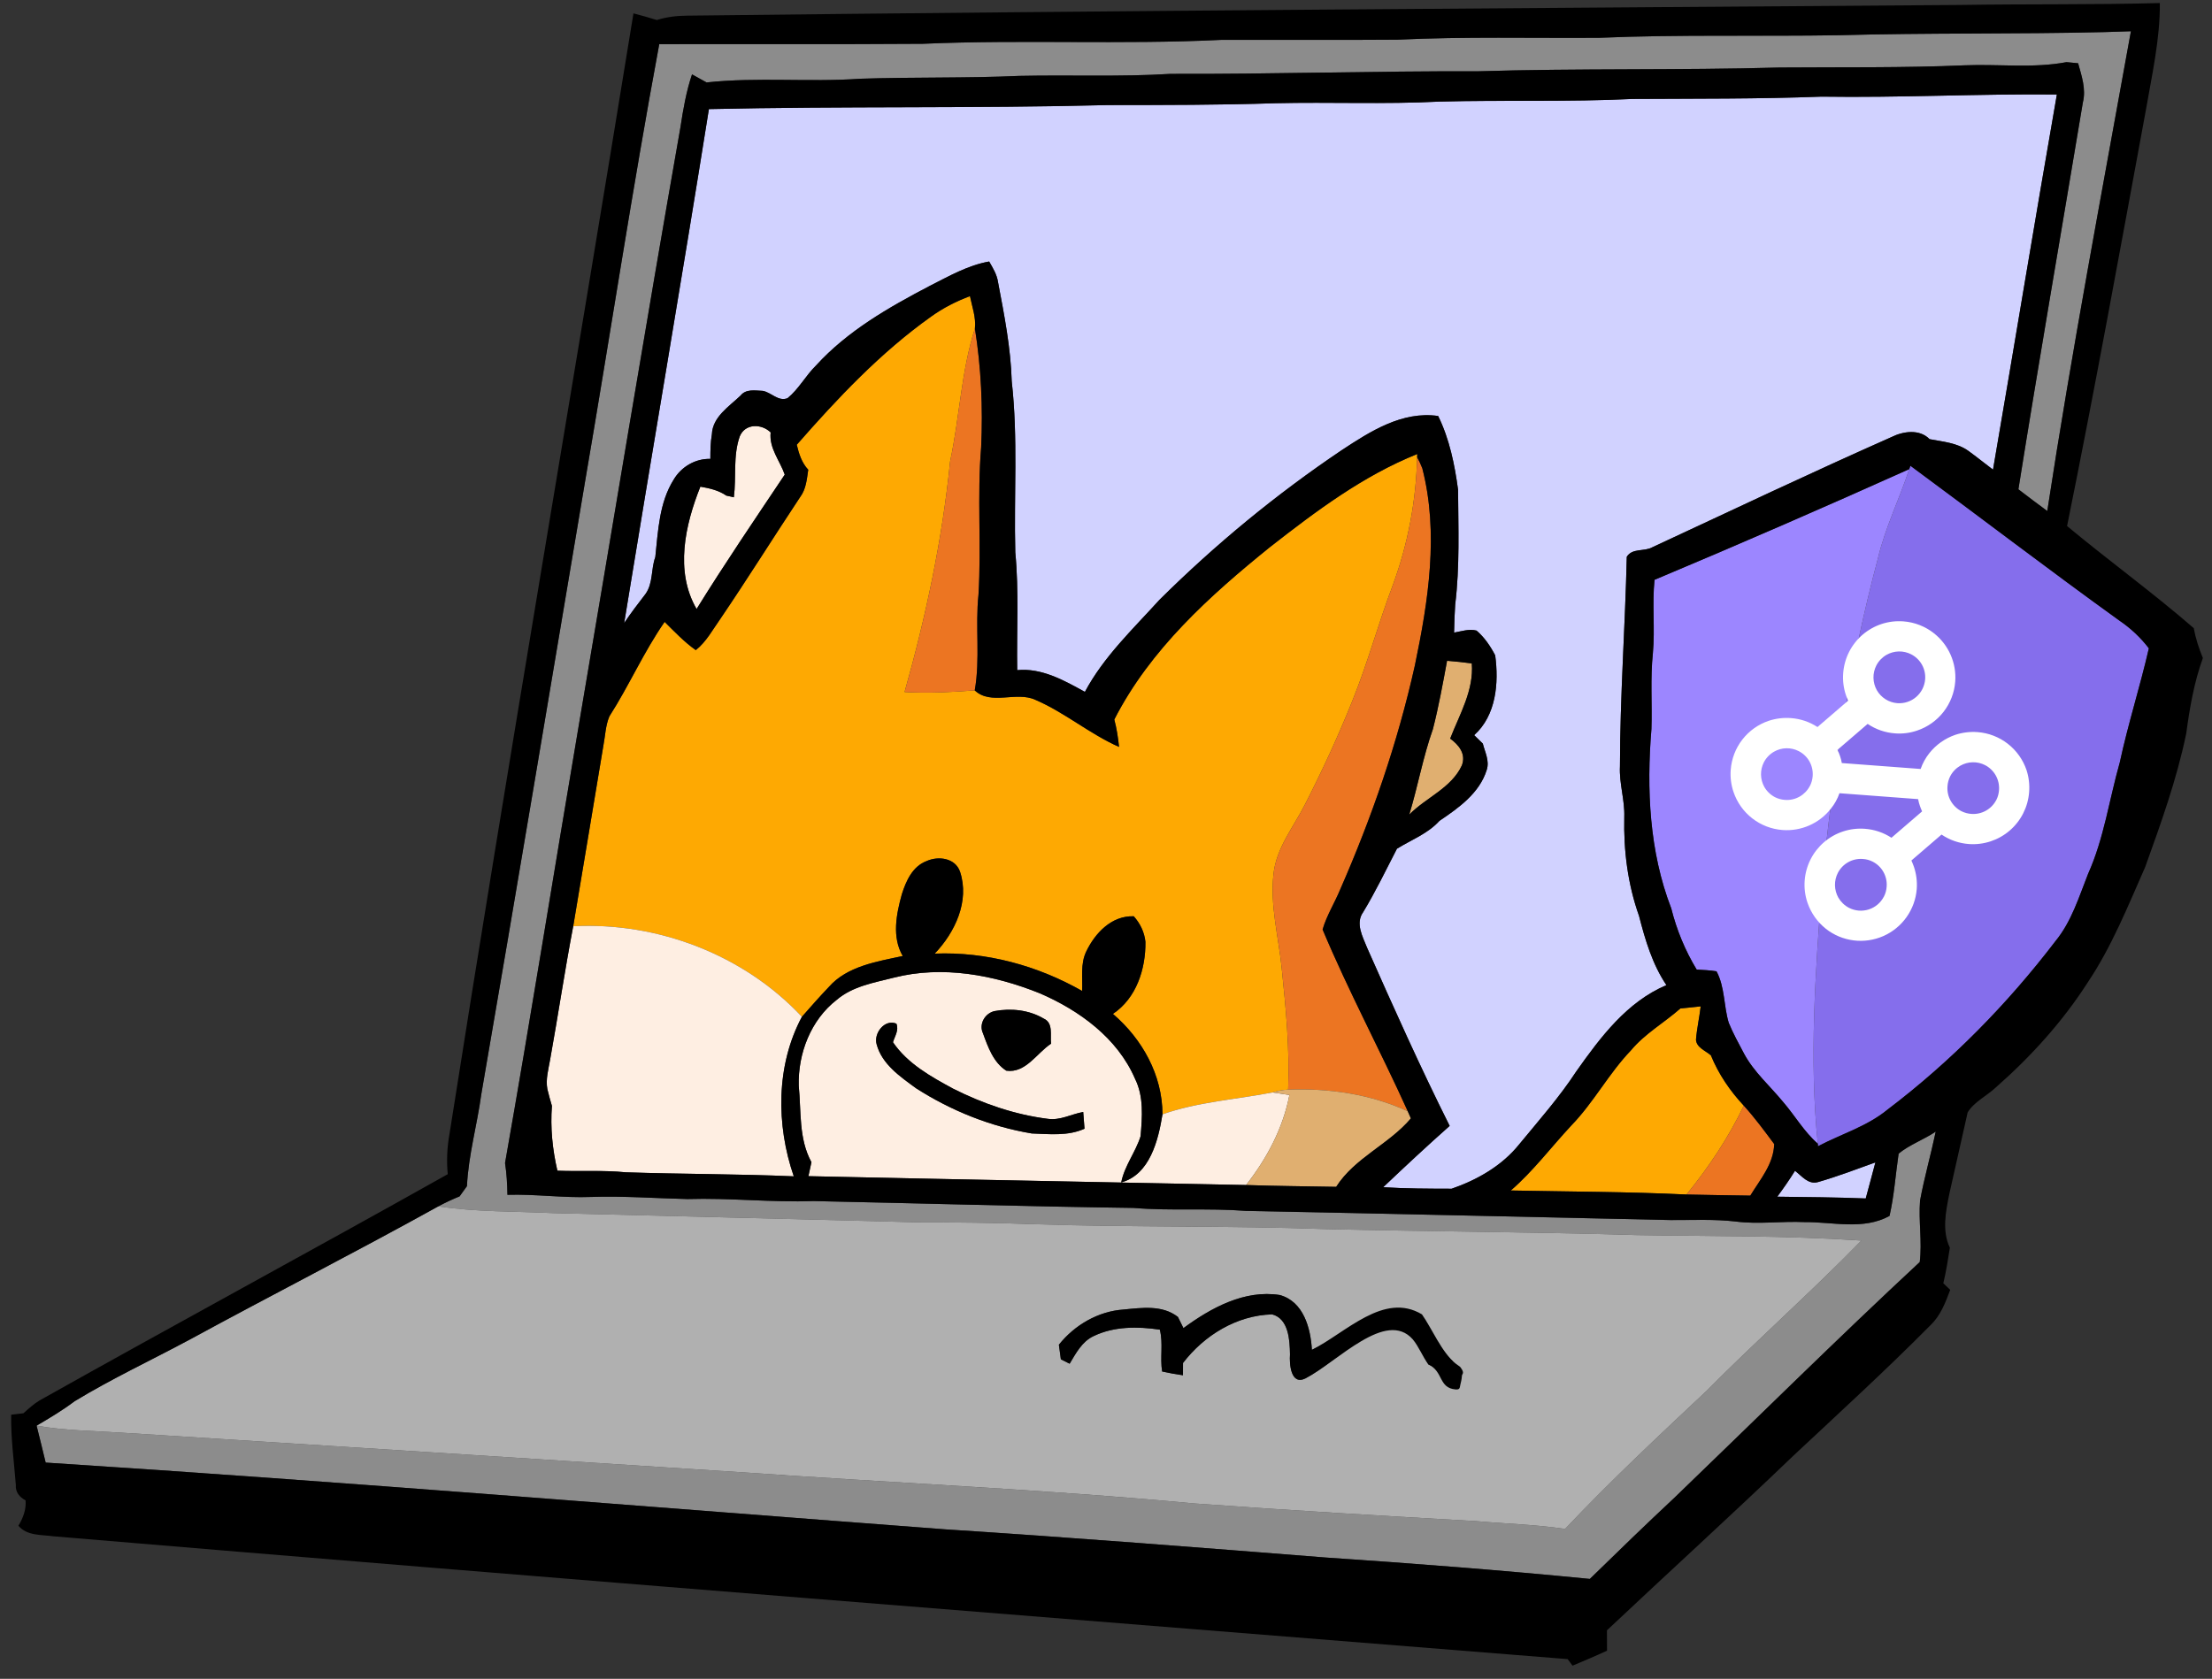 <svg width="137" height="104" viewBox="0 0 137 104" fill="none" xmlns="http://www.w3.org/2000/svg">
<rect x="0" y="0" width="137" height="104" fill="#333333" stroke="none"/>
<g clip-path="url(#clip0_9559_50391)">
<path d="M113.887 2.183C119.379 2.029 124.873 2.12 130.368 1.988C130.904 1.967 131.44 1.949 131.978 1.936C130.194 11.832 128.318 21.716 126.799 31.657C126.192 31.217 125.602 30.762 125.009 30.311C126.286 22.314 127.67 14.335 129.002 6.345C129.21 5.521 128.924 4.704 128.708 3.918C128.529 3.9 128.17 3.866 127.99 3.85C125.924 4.241 123.802 3.962 121.712 4.045C117.883 4.212 114.048 4.152 110.216 4.183C103.98 4.36 97.739 4.225 91.502 4.418C85.165 4.394 78.832 4.6 72.498 4.576C69.383 4.769 66.264 4.633 63.147 4.701C59.854 4.849 56.557 4.769 53.266 4.878C50.1 5.102 46.918 4.766 43.763 5.107C43.461 4.94 43.159 4.774 42.86 4.607C42.501 5.674 42.311 6.782 42.142 7.893C39.977 20.199 37.961 32.531 35.861 44.849C34.321 53.913 32.88 62.996 31.28 72.047C31.379 72.697 31.418 73.355 31.428 74.016C33.158 73.964 34.881 74.216 36.611 74.149C38.603 74.081 40.591 74.232 42.581 74.279C45.186 74.198 47.779 74.495 50.386 74.404C56.994 74.542 63.597 74.74 70.206 74.828C72.518 75.023 74.839 74.828 77.152 75.013C85.924 75.182 94.692 75.39 103.465 75.58C104.81 75.588 106.163 75.515 107.502 75.671C108.92 75.856 110.351 75.64 111.774 75.707C113.528 75.692 115.401 76.217 117.027 75.325C117.318 74.05 117.402 72.747 117.591 71.464C118.278 70.902 119.152 70.6 119.889 70.101C119.59 71.529 119.184 72.936 118.918 74.375C118.819 75.64 119.054 76.914 118.9 78.181C113.762 82.955 108.772 87.906 103.714 92.774C101.943 94.429 100.202 96.117 98.467 97.811C93.024 97.275 87.571 96.853 82.116 96.487C74.277 95.867 66.436 95.248 58.587 94.743C40.001 93.341 21.428 91.798 2.829 90.604C2.646 89.839 2.459 89.077 2.267 88.317C4.01 88.627 5.787 88.632 7.548 88.752C20.27 89.556 32.989 90.365 45.709 91.189C55.134 91.856 64.578 92.254 73.991 93.138C79.803 93.557 85.62 93.903 91.44 94.231C93.269 94.395 95.111 94.439 96.932 94.715C99.737 91.736 102.734 88.947 105.71 86.145C108.842 82.984 112.18 80.036 115.284 76.849C110.661 76.537 106.019 76.589 101.386 76.511C94.97 76.319 88.549 76.293 82.131 76.142C76.145 75.923 70.151 76.035 64.162 75.84C61.657 75.744 59.151 75.725 56.643 75.715C49.19 75.523 41.733 75.33 34.277 75.15C31.899 75.033 29.506 75.088 27.146 74.732C27.573 74.5 28.015 74.297 28.465 74.112C28.613 73.899 28.767 73.688 28.92 73.48C29.011 71.56 29.55 69.698 29.807 67.798C31.993 55.144 34.108 42.477 36.239 29.812C37.789 20.79 39.155 11.736 40.831 2.737C46.268 2.721 51.708 2.752 57.148 2.713C63.301 2.443 69.469 2.771 75.622 2.471C79.264 2.461 82.907 2.487 86.549 2.458C90.712 2.261 94.882 2.37 99.047 2.341C103.99 2.131 108.938 2.263 113.887 2.183Z" fill="#8C8C8C"/>
<path d="M112.81 5.987C117.672 6.062 122.527 5.805 127.392 5.854C126.039 13.597 124.769 21.352 123.437 29.094C122.925 28.712 122.43 28.306 121.913 27.934C121.215 27.429 120.326 27.364 119.509 27.206C118.887 26.566 117.872 26.714 117.149 27.076C112.183 29.279 107.271 31.605 102.343 33.9C101.838 34.186 101.1 33.936 100.754 34.493C100.655 38.824 100.337 43.146 100.332 47.48C100.28 48.536 100.637 49.559 100.6 50.615C100.551 52.686 100.816 54.778 101.513 56.737C101.898 58.23 102.338 59.734 103.21 61.027C100.756 62.07 99.13 64.25 97.637 66.357C96.586 67.965 95.311 69.406 94.093 70.887C93.029 72.216 91.487 73.096 89.905 73.639C88.492 73.637 87.077 73.634 85.667 73.546C87.022 72.26 88.388 70.986 89.785 69.747C87.972 66.123 86.312 62.419 84.67 58.711C84.4 58.03 83.929 57.2 84.426 56.508C85.196 55.236 85.838 53.896 86.52 52.577C87.412 52.023 88.43 51.648 89.15 50.852C90.344 50.045 91.635 49.135 92.08 47.693C92.264 47.134 91.971 46.596 91.838 46.065C91.703 45.935 91.437 45.675 91.302 45.542C92.67 44.316 92.834 42.311 92.605 40.599C92.311 40.032 91.937 39.48 91.448 39.064C90.982 38.944 90.511 39.111 90.058 39.189C90.066 38.611 90.09 38.036 90.126 37.464C90.415 35.099 90.318 32.716 90.305 30.34C90.095 28.774 89.772 27.195 89.072 25.77C86.843 25.452 84.865 26.724 83.088 27.895C79.046 30.616 75.265 33.73 71.805 37.165C70.166 38.975 68.353 40.685 67.193 42.862C65.91 42.152 64.518 41.366 63.001 41.514C62.96 39.082 63.116 36.642 62.882 34.217C62.791 30.686 63.059 27.138 62.661 23.62C62.601 21.547 62.197 19.507 61.812 17.476C61.745 17.005 61.492 16.601 61.264 16.201C59.937 16.435 58.758 17.119 57.572 17.717C55.035 19.047 52.491 20.501 50.542 22.64C49.9 23.269 49.478 24.094 48.778 24.666C48.206 24.895 47.774 24.31 47.243 24.214C46.77 24.198 46.208 24.078 45.867 24.505C45.154 25.189 44.132 25.819 44.09 26.914C44.002 27.414 43.996 27.921 43.996 28.428C43.07 28.402 42.194 28.917 41.728 29.706C40.83 31.134 40.76 32.877 40.586 34.511C40.313 35.255 40.458 36.121 39.982 36.792C39.527 37.383 39.072 37.976 38.658 38.598C40.388 27.983 42.214 17.382 43.905 6.759C52.137 6.569 60.376 6.723 68.605 6.51C72.068 6.504 75.528 6.51 78.988 6.395C82.373 6.314 85.766 6.468 89.148 6.294C93.139 6.19 97.129 6.322 101.118 6.13C105.015 6.106 108.915 6.135 112.81 5.987Z" fill="#D1D2FF"/>
<path d="M112.604 73.225C113.806 72.879 114.977 72.432 116.153 72.008C115.963 72.752 115.749 73.496 115.554 74.243C113.728 74.17 111.902 74.157 110.075 74.133C110.46 73.61 110.832 73.08 111.173 72.528C111.595 72.848 111.993 73.402 112.604 73.225Z" fill="#D1D2FF"/>
<path d="M57.666 19.613C58.404 19.08 59.221 18.666 60.075 18.344C60.207 18.999 60.457 19.663 60.382 20.344C59.528 23.016 59.435 25.844 58.847 28.573C58.363 33.415 57.345 38.186 56.026 42.867C57.475 42.96 58.925 42.874 60.371 42.768C61.378 43.715 62.944 42.804 64.128 43.353C65.954 44.139 67.484 45.463 69.308 46.27C69.248 45.697 69.162 45.127 69.014 44.573C71.233 40.226 74.925 36.901 78.668 33.881C81.499 31.669 84.421 29.471 87.779 28.126L87.769 28.321C87.709 31.035 87.194 33.725 86.255 36.272C85.365 38.626 84.709 41.064 83.765 43.4C82.891 45.583 81.902 47.724 80.833 49.818C80.12 51.231 79.043 52.524 78.874 54.153C78.658 56.096 79.181 58.013 79.379 59.936C79.639 62.447 79.886 64.97 79.782 67.499C79.449 67.517 79.126 67.572 78.814 67.673C76.538 68.115 74.201 68.253 71.998 69.029C71.993 66.596 70.746 64.364 68.928 62.808C70.385 61.84 70.965 60.017 70.942 58.341C70.879 57.745 70.614 57.204 70.221 56.762C68.845 56.71 67.817 57.808 67.271 58.955C66.909 59.712 67.057 60.576 67.023 61.388C64.261 59.816 61.076 58.945 57.892 59.075C59.148 57.761 60.067 55.82 59.458 53.996C59.161 53.146 58.115 53.013 57.385 53.343C56.518 53.669 56.117 54.571 55.857 55.391C55.514 56.627 55.228 58.052 55.912 59.223C54.309 59.569 52.46 59.85 51.328 61.148C50.758 61.744 50.212 62.366 49.666 62.988C46.078 59.145 40.731 57.103 35.502 57.379C36.119 53.648 36.759 49.92 37.37 46.189C37.487 45.583 37.5 44.948 37.742 44.376C38.962 42.471 39.87 40.385 41.163 38.525C41.782 39.133 42.378 39.771 43.094 40.273C43.749 39.755 44.145 38.995 44.621 38.327C46.309 35.84 47.899 33.29 49.561 30.785C49.926 30.298 49.972 29.679 50.058 29.099C49.655 28.667 49.481 28.11 49.348 27.551C51.874 24.666 54.528 21.846 57.666 19.613Z" fill="#FEA902"/>
<path d="M104.073 62.473C104.492 62.429 104.911 62.384 105.332 62.343C105.254 63.032 105.096 63.711 105.041 64.406C105.07 64.9 105.639 65.088 105.965 65.379C106.438 66.539 107.148 67.58 108.002 68.493C107.057 70.473 105.834 72.299 104.456 73.998C100.832 73.824 97.2 73.821 93.573 73.748C94.965 72.541 96.073 71.058 97.325 69.716C98.709 68.287 99.64 66.498 101.016 65.064C101.88 64.026 103.072 63.357 104.073 62.473Z" fill="#FEA902"/>
<path d="M58.847 28.574C59.435 25.845 59.528 23.017 60.382 20.345C60.769 22.782 60.881 25.251 60.767 27.715C60.514 30.751 60.788 33.803 60.603 36.842C60.395 38.811 60.717 40.809 60.371 42.768C58.925 42.875 57.476 42.961 56.027 42.867C57.346 38.187 58.363 33.415 58.847 28.574Z" fill="#EC7522"/>
<path d="M87.769 28.321C87.891 28.542 87.998 28.771 88.092 29.011C89.124 33.033 88.464 37.227 87.631 41.22C86.567 45.994 84.962 50.638 83 55.113C82.657 55.943 82.165 56.715 81.915 57.582C83.518 61.401 85.482 65.064 87.189 68.839C84.868 67.772 82.319 67.408 79.782 67.499C79.886 64.97 79.639 62.447 79.379 59.936C79.181 58.014 78.658 56.096 78.874 54.153C79.043 52.524 80.12 51.231 80.833 49.819C81.902 47.724 82.891 45.583 83.765 43.4C84.71 41.064 85.365 38.626 86.255 36.272C87.194 33.725 87.709 31.035 87.769 28.321Z" fill="#EC7522"/>
<path d="M108.002 68.493C108.681 69.242 109.282 70.059 109.885 70.871C109.852 72.107 109.016 73.062 108.405 74.066C107.089 74.055 105.772 74.019 104.456 73.998C105.835 72.299 107.057 70.473 108.002 68.493Z" fill="#EC7522"/>
<path d="M45.815 27.037C46.145 26.225 47.165 26.235 47.73 26.787C47.628 27.77 48.297 28.525 48.604 29.401C46.76 32.159 44.892 34.904 43.143 37.727C41.783 35.388 42.433 32.51 43.377 30.148C43.939 30.244 44.507 30.372 44.985 30.702C45.102 30.728 45.334 30.78 45.451 30.806C45.612 29.555 45.391 28.233 45.815 27.037Z" fill="#FEEEE2"/>
<path d="M35.502 57.379C40.732 57.103 46.078 59.146 49.666 62.988C48.055 65.998 48.066 69.693 49.163 72.872C45.696 72.721 42.222 72.739 38.754 72.622C37.347 72.482 35.932 72.578 34.522 72.523C34.217 71.207 34.079 69.857 34.183 68.509C34.077 68.163 33.986 67.812 33.9 67.468C33.788 66.854 33.965 66.251 34.069 65.655C34.566 62.9 34.977 60.129 35.502 57.379Z" fill="#FEEEE2"/>
<path d="M55.358 60.564C58.371 59.794 61.565 60.392 64.401 61.534C66.855 62.593 69.209 64.305 70.296 66.823C70.848 67.929 70.744 69.196 70.642 70.388C70.335 71.376 69.646 72.214 69.443 73.249C71.217 72.768 71.74 70.632 71.998 69.03C74.201 68.254 76.538 68.117 78.814 67.674C79.16 67.724 79.509 67.776 79.86 67.83C79.465 69.893 78.463 71.769 77.175 73.411C68.14 73.224 59.104 73.062 50.069 72.862C50.116 72.646 50.209 72.214 50.256 71.996C49.457 70.533 49.629 68.853 49.47 67.255C49.418 65.257 50.217 63.184 51.82 61.94C52.811 61.092 54.135 60.876 55.358 60.564ZM61.599 62.635C61.006 62.768 60.611 63.439 60.881 64.011C61.188 64.854 61.529 65.825 62.325 66.327C63.524 66.498 64.209 65.239 65.098 64.654C65.033 64.123 65.252 63.376 64.643 63.101C63.733 62.562 62.624 62.445 61.599 62.635ZM54.294 64.69C54.622 65.929 55.758 66.699 56.737 67.417C58.907 68.806 61.355 69.792 63.902 70.216C64.994 70.255 66.144 70.388 67.169 69.922C67.151 69.662 67.109 69.144 67.089 68.884C66.358 69.017 65.658 69.422 64.898 69.311C62.853 69.053 60.873 68.369 59.037 67.445C57.655 66.696 56.211 65.895 55.306 64.565C55.418 64.193 55.686 63.813 55.517 63.413C54.793 63.111 54.099 64.011 54.294 64.69Z" fill="#FEEEE2"/>
<path d="M118.32 28.852C122.639 32.036 126.903 35.301 131.258 38.438C131.955 38.912 132.577 39.49 133.089 40.163C132.548 42.531 131.801 44.844 131.292 47.219C130.636 49.524 130.313 51.936 129.325 54.134C128.758 55.568 128.302 57.084 127.308 58.297C124.324 62.207 120.836 65.756 116.915 68.729C115.64 69.78 114.038 70.249 112.596 71.008L112.586 70.85C112.047 65.581 112.44 60.284 112.823 55.021C113.478 48.13 114.527 41.254 116.317 34.559C116.769 32.663 117.643 30.909 118.247 29.062L118.32 28.852Z" fill="#856EEC"/>
<path d="M102.473 35.918C107.76 33.699 113.018 31.412 118.247 29.062C117.643 30.91 116.769 32.663 116.317 34.56C114.527 41.254 113.478 48.13 112.823 55.022C112.44 60.285 112.047 65.582 112.586 70.85C111.738 70.111 111.178 69.125 110.453 68.282C109.638 67.283 108.637 66.424 108.02 65.277C107.687 64.642 107.336 64.018 107.068 63.357C106.753 62.314 106.836 61.143 106.311 60.17C105.902 60.102 105.491 60.09 105.083 60.063C104.37 58.885 103.844 57.61 103.509 56.273C102.146 52.75 101.974 48.884 102.281 45.159C102.333 43.59 102.205 42.016 102.372 40.452C102.51 38.944 102.317 37.422 102.473 35.918Z" fill="#9C86FF"/>
<path d="M89.624 40.934C90.134 40.973 90.646 41.03 91.156 41.097C91.289 42.763 90.399 44.256 89.817 45.754C90.355 46.145 90.813 46.709 90.54 47.417C89.889 48.822 88.326 49.399 87.282 50.463C87.816 48.707 88.133 46.897 88.747 45.166C89.106 43.769 89.361 42.349 89.624 40.934Z" fill="#E0AF70"/>
<path d="M78.814 67.673C79.126 67.572 79.449 67.517 79.782 67.499C82.319 67.408 84.868 67.772 87.189 68.839C87.238 68.951 87.334 69.172 87.384 69.281C86.023 70.894 83.913 71.713 82.755 73.522C80.895 73.485 79.035 73.475 77.175 73.41C78.463 71.768 79.465 69.892 79.86 67.829C79.509 67.775 79.16 67.722 78.814 67.673Z" fill="#E0AF70"/>
<path d="M11.736 82.992C16.854 80.205 22.047 77.559 27.146 74.731C29.506 75.088 31.899 75.033 34.277 75.15C41.733 75.33 49.19 75.522 56.643 75.715C59.151 75.725 61.657 75.743 64.162 75.84C70.151 76.035 76.145 75.923 82.131 76.141C88.549 76.292 94.97 76.318 101.386 76.511C106.019 76.589 110.661 76.537 115.284 76.849C112.18 80.036 108.842 82.984 105.71 86.145C102.734 88.947 99.737 91.736 96.932 94.715C95.111 94.439 93.269 94.394 91.44 94.231C85.62 93.903 79.803 93.557 73.991 93.138C64.578 92.253 55.134 91.855 45.709 91.189C32.989 90.365 20.27 89.555 7.548 88.752C5.787 88.632 4.01 88.627 2.267 88.317C3.071 87.844 3.872 87.37 4.616 86.806C6.918 85.406 9.364 84.264 11.736 82.992ZM73.296 82.274C73.179 82.042 73.065 81.811 72.955 81.582C71.985 80.827 70.723 81.014 69.586 81.124C68.015 81.23 66.553 82.084 65.582 83.304C65.611 83.53 65.673 83.98 65.705 84.207C65.84 84.274 66.113 84.409 66.248 84.48C66.636 83.835 67.013 83.106 67.729 82.77C69.001 82.156 70.463 82.167 71.834 82.37C72.053 83.221 71.837 84.1 71.977 84.961C72.404 85.055 72.831 85.135 73.268 85.195C73.268 85.003 73.27 84.623 73.27 84.433C74.584 82.718 76.595 81.48 78.791 81.423C79.816 81.691 79.881 83.023 79.897 83.9C79.852 84.501 79.946 85.84 80.854 85.388C82.883 84.326 85.103 81.675 87.45 81.582C87.837 82.055 88.102 84.032 88.469 84.527C89.398 84.951 88.295 84.244 89.354 84.335C90.501 84.252 90.189 84.659 91.237 84.242C91.684 84.128 92.026 83.621 92.586 84.242C91.405 84.456 92.881 84.383 91.747 84.758C91.203 84.735 90.654 84.649 90.147 84.464C89.307 83.796 88.872 82.773 88.266 81.915C85.813 81.241 83.385 82.541 81.252 83.621C81.174 82.279 80.737 80.629 79.264 80.224C77.079 79.88 75.005 81.02 73.296 82.274Z" fill="#B0B0B0"/>
<path d="M121.418 0.307C125.534 0.241 129.652 0.299 133.771 0.189C133.784 2.445 133.279 4.649 132.897 6.86C131.315 15.443 129.759 24.033 128.024 32.587C130.605 34.736 133.334 36.709 135.87 38.912C135.987 39.55 136.188 40.166 136.435 40.764C135.889 42.271 135.618 43.852 135.405 45.434C134.822 48.265 133.841 50.994 132.863 53.708C131.788 56.143 130.792 58.638 129.304 60.859C127.743 63.294 125.779 65.459 123.609 67.366C123.05 67.894 122.279 68.245 121.868 68.906C121.489 70.597 121.104 72.288 120.726 73.982C120.51 75.064 120.268 76.251 120.765 77.296C120.648 78.033 120.534 78.769 120.359 79.497C120.466 79.599 120.679 79.802 120.786 79.903C120.495 80.684 120.19 81.493 119.576 82.081C116.816 84.87 113.915 87.516 111.051 90.198C107.255 93.845 103.358 97.386 99.526 100.995C99.526 101.411 99.528 101.835 99.531 102.256C98.826 102.584 98.11 102.883 97.395 103.185C97.32 103.084 97.169 102.881 97.093 102.779C65.829 100.269 34.563 97.802 3.31 95.17C2.566 95.066 1.673 95.151 1.14 94.517C1.429 94.033 1.629 93.515 1.585 92.945C1.205 92.742 0.947 92.43 0.981 91.988C0.869 90.536 0.666 89.092 0.692 87.638C0.88 87.617 1.26 87.573 1.45 87.549C1.77 87.263 2.087 86.972 2.456 86.751C10.854 82.034 19.333 77.455 27.731 72.738C27.651 71.903 27.692 71.066 27.84 70.243C31.48 47.079 35.474 23.974 39.233 0.829C39.717 0.954 40.203 1.09 40.682 1.24C41.291 1.048 41.928 0.973 42.566 0.97C68.847 0.66 95.134 0.502 121.418 0.307ZM113.887 2.182C108.938 2.263 103.99 2.13 99.047 2.341C94.882 2.37 90.711 2.26 86.549 2.458C82.906 2.487 79.264 2.461 75.622 2.471C69.469 2.77 63.301 2.442 57.148 2.713C51.708 2.752 46.268 2.721 40.83 2.736C39.155 11.736 37.789 20.789 36.239 29.812C34.108 42.476 31.993 55.144 29.807 67.798C29.55 69.697 29.011 71.56 28.92 73.48C28.767 73.688 28.613 73.899 28.465 74.112C28.015 74.297 27.573 74.5 27.146 74.731C22.047 77.559 16.854 80.205 11.736 82.991C9.364 84.264 6.918 85.406 4.616 86.805C3.872 87.37 3.07 87.843 2.266 88.317C2.459 89.077 2.646 89.839 2.828 90.604C21.427 91.798 40 93.341 58.586 94.743C66.436 95.248 74.277 95.867 82.116 96.486C87.571 96.853 93.024 97.274 98.467 97.81C100.202 96.117 101.943 94.428 103.714 92.773C108.772 87.906 113.762 82.955 118.9 78.181C119.053 76.914 118.819 75.639 118.918 74.375C119.184 72.936 119.589 71.529 119.889 70.1C119.152 70.6 118.278 70.902 117.591 71.464C117.401 72.746 117.318 74.05 117.027 75.324C115.401 76.217 113.528 75.691 111.774 75.707C110.351 75.639 108.92 75.855 107.502 75.67C106.162 75.514 104.81 75.587 103.465 75.579C94.692 75.389 85.924 75.181 77.152 75.012C74.839 74.828 72.518 75.023 70.205 74.828C63.597 74.739 56.994 74.541 50.386 74.403C47.779 74.495 45.185 74.198 42.581 74.279C40.591 74.232 38.603 74.081 36.611 74.148C34.88 74.216 33.158 73.964 31.428 74.016C31.418 73.355 31.379 72.697 31.28 72.046C32.88 62.995 34.321 53.913 35.861 44.849C37.961 32.53 39.977 20.199 42.142 7.893C42.311 6.782 42.501 5.674 42.86 4.607C43.159 4.774 43.461 4.94 43.762 5.107C46.918 4.766 50.1 5.101 53.266 4.878C56.557 4.768 59.853 4.849 63.147 4.701C66.264 4.633 69.383 4.768 72.497 4.576C78.832 4.599 85.165 4.394 91.502 4.417C97.738 4.225 103.98 4.36 110.216 4.183C114.048 4.152 117.883 4.212 121.712 4.045C123.801 3.962 125.924 4.24 127.99 3.85C128.17 3.866 128.529 3.899 128.708 3.918C128.924 4.703 129.21 5.52 129.002 6.345C127.67 14.335 126.286 22.314 125.009 30.311C125.602 30.761 126.192 31.216 126.798 31.656C128.318 21.715 130.194 11.832 131.978 1.935C131.44 1.948 130.904 1.966 130.368 1.987C124.873 2.12 119.379 2.029 113.887 2.182ZM112.81 5.986C108.915 6.134 105.015 6.106 101.118 6.129C97.129 6.321 93.139 6.189 89.148 6.293C85.766 6.467 82.373 6.314 78.988 6.394C75.528 6.509 72.068 6.504 68.605 6.509C60.376 6.722 52.137 6.569 43.906 6.759C42.214 17.381 40.388 27.983 38.658 38.597C39.072 37.975 39.527 37.382 39.982 36.792C40.458 36.12 40.313 35.254 40.586 34.51C40.76 32.876 40.83 31.133 41.728 29.705C42.194 28.917 43.07 28.401 43.996 28.427C43.996 27.92 44.002 27.413 44.09 26.913C44.132 25.818 45.154 25.189 45.867 24.504C46.208 24.078 46.77 24.197 47.243 24.213C47.774 24.309 48.206 24.895 48.778 24.666C49.478 24.093 49.9 23.268 50.542 22.639C52.491 20.5 55.035 19.046 57.572 17.717C58.758 17.118 59.937 16.434 61.264 16.2C61.492 16.601 61.745 17.004 61.812 17.475C62.197 19.506 62.601 21.546 62.661 23.62C63.059 27.137 62.791 30.686 62.882 34.216C63.116 36.641 62.96 39.081 63.001 41.514C64.518 41.365 65.91 42.151 67.193 42.861C68.353 40.684 70.166 38.974 71.805 37.164C75.266 33.73 79.046 30.616 83.089 27.894C84.865 26.723 86.843 25.451 89.072 25.769C89.772 27.194 90.095 28.773 90.305 30.34C90.319 32.715 90.415 35.098 90.126 37.463C90.09 38.035 90.066 38.61 90.058 39.188C90.511 39.11 90.982 38.943 91.448 39.063C91.937 39.479 92.311 40.031 92.605 40.598C92.834 42.31 92.67 44.316 91.302 45.541C91.437 45.674 91.703 45.934 91.838 46.064C91.971 46.595 92.264 47.133 92.08 47.693C91.635 49.134 90.344 50.044 89.15 50.851C88.43 51.647 87.412 52.022 86.52 52.576C85.838 53.895 85.196 55.235 84.426 56.507C83.929 57.199 84.4 58.029 84.67 58.71C86.312 62.418 87.972 66.123 89.785 69.746C88.388 70.985 87.022 72.26 85.667 73.545C87.077 73.633 88.492 73.636 89.905 73.639C91.487 73.095 93.029 72.216 94.093 70.886C95.311 69.406 96.586 67.964 97.637 66.357C99.13 64.249 100.756 62.069 103.21 61.026C102.338 59.733 101.898 58.229 101.513 56.736C100.816 54.777 100.551 52.685 100.6 50.614C100.637 49.558 100.28 48.535 100.332 47.479C100.337 43.145 100.655 38.824 100.754 34.492C101.1 33.935 101.838 34.185 102.343 33.899C107.271 31.604 112.183 29.278 117.149 27.075C117.872 26.713 118.887 26.565 119.509 27.205C120.326 27.363 121.215 27.428 121.913 27.933C122.43 28.305 122.925 28.711 123.437 29.093C124.769 21.351 126.039 13.596 127.392 5.853C122.527 5.804 117.672 6.061 112.81 5.986ZM57.666 19.613C54.528 21.845 51.874 24.666 49.348 27.551C49.481 28.11 49.655 28.667 50.058 29.099C49.972 29.679 49.926 30.298 49.561 30.785C47.899 33.29 46.309 35.84 44.621 38.327C44.145 38.995 43.749 39.755 43.094 40.273C42.378 39.771 41.782 39.133 41.163 38.524C39.87 40.385 38.962 42.471 37.742 44.376C37.5 44.948 37.487 45.583 37.37 46.189C36.759 49.919 36.119 53.648 35.502 57.378C34.977 60.128 34.566 62.899 34.069 65.654C33.965 66.25 33.788 66.853 33.9 67.468C33.986 67.811 34.077 68.162 34.183 68.508C34.079 69.856 34.217 71.206 34.521 72.522C35.931 72.577 37.347 72.481 38.754 72.621C42.222 72.738 45.695 72.72 49.163 72.871C48.066 69.692 48.055 65.998 49.666 62.987C50.212 62.366 50.758 61.744 51.328 61.148C52.46 59.85 54.309 59.569 55.912 59.223C55.228 58.052 55.514 56.627 55.857 55.391C56.117 54.571 56.518 53.669 57.385 53.343C58.115 53.013 59.161 53.145 59.458 53.996C60.067 55.82 59.148 57.761 57.892 59.075C61.076 58.945 64.261 59.816 67.023 61.388C67.057 60.576 66.909 59.712 67.271 58.955C67.817 57.808 68.845 56.71 70.221 56.762C70.614 57.204 70.879 57.745 70.942 58.341C70.965 60.016 70.385 61.84 68.928 62.808C70.746 64.364 71.993 66.596 71.998 69.028C71.74 70.631 71.217 72.767 69.443 73.248C69.646 72.213 70.335 71.375 70.642 70.386C70.744 69.195 70.848 67.928 70.296 66.822C69.209 64.304 66.854 62.592 64.401 61.533C61.565 60.391 58.37 59.793 55.358 60.563C54.135 60.875 52.811 61.091 51.82 61.939C50.217 63.183 49.418 65.256 49.47 67.254C49.629 68.852 49.457 70.532 50.256 71.994C50.209 72.213 50.116 72.645 50.069 72.861C59.104 73.061 68.14 73.222 77.175 73.41C79.035 73.475 80.895 73.485 82.755 73.522C83.913 71.713 86.023 70.894 87.384 69.281C87.334 69.172 87.238 68.95 87.189 68.839C85.482 65.064 83.518 61.401 81.915 57.581C82.165 56.715 82.657 55.942 83 55.112C84.962 50.638 86.567 45.994 87.631 41.22C88.463 37.226 89.124 33.032 88.091 29.01C87.998 28.771 87.891 28.542 87.769 28.321L87.779 28.126C84.421 29.471 81.499 31.669 78.668 33.88C74.925 36.901 71.233 40.226 69.014 44.573C69.162 45.127 69.248 45.697 69.308 46.269C67.484 45.463 65.954 44.139 64.128 43.353C62.944 42.804 61.378 43.715 60.371 42.768C60.717 40.809 60.395 38.811 60.603 36.841C60.787 33.803 60.514 30.751 60.767 27.715C60.881 25.251 60.769 22.782 60.382 20.344C60.457 19.663 60.207 18.999 60.075 18.344C59.221 18.666 58.404 19.08 57.666 19.613ZM45.815 27.036C45.391 28.232 45.612 29.554 45.451 30.805C45.334 30.779 45.102 30.727 44.985 30.701C44.506 30.371 43.939 30.243 43.377 30.147C42.433 32.51 41.782 35.387 43.143 37.726C44.892 34.903 46.76 32.158 48.604 29.401C48.297 28.524 47.628 27.769 47.73 26.786C47.165 26.234 46.145 26.224 45.815 27.036ZM118.32 28.852L118.247 29.062C113.018 31.412 107.76 33.698 102.473 35.918C102.317 37.421 102.51 38.943 102.372 40.452C102.205 42.016 102.333 43.59 102.281 45.159C101.974 48.884 102.145 52.75 103.509 56.273C103.844 57.61 104.37 58.885 105.083 60.063C105.491 60.089 105.902 60.102 106.311 60.17C106.836 61.143 106.753 62.314 107.068 63.357C107.336 64.018 107.687 64.642 108.02 65.277C108.637 66.424 109.638 67.283 110.452 68.282C111.178 69.125 111.738 70.111 112.586 70.85L112.596 71.008C114.037 70.249 115.64 69.78 116.915 68.729C120.836 65.756 124.324 62.207 127.308 58.297C128.302 57.084 128.757 55.568 129.325 54.134C130.313 51.936 130.636 49.524 131.291 47.219C131.801 44.844 132.548 42.531 133.089 40.163C132.577 39.49 131.955 38.912 131.258 38.439C126.903 35.301 122.638 32.036 118.32 28.852ZM89.624 40.934C89.361 42.349 89.106 43.769 88.747 45.166C88.133 46.896 87.816 48.707 87.282 50.463C88.326 49.399 89.889 48.822 90.54 47.417C90.813 46.709 90.355 46.145 89.816 45.754C90.399 44.256 91.289 42.763 91.156 41.097C90.646 41.03 90.134 40.972 89.624 40.934ZM104.073 62.472C103.072 63.357 101.88 64.026 101.016 65.064C99.64 66.497 98.709 68.287 97.325 69.715C96.073 71.058 94.965 72.541 93.573 73.748C97.2 73.821 100.832 73.823 104.456 73.998C105.772 74.018 107.089 74.055 108.405 74.065C109.016 73.061 109.851 72.106 109.885 70.87C109.282 70.059 108.681 69.242 108.002 68.493C107.148 67.579 106.438 66.539 105.965 65.378C105.639 65.087 105.07 64.9 105.041 64.405C105.096 63.711 105.254 63.032 105.332 62.342C104.911 62.384 104.492 62.428 104.073 62.472ZM112.604 73.225C111.993 73.402 111.595 72.848 111.173 72.528C110.832 73.079 110.46 73.61 110.075 74.133C111.902 74.156 113.728 74.169 115.554 74.242C115.749 73.496 115.963 72.751 116.153 72.007C114.977 72.431 113.806 72.879 112.604 73.225Z" fill="black"/>
<path d="M61.599 62.634C62.624 62.444 63.732 62.561 64.643 63.099C65.252 63.375 65.033 64.122 65.098 64.653C64.209 65.238 63.524 66.497 62.325 66.326C61.529 65.823 61.188 64.853 60.881 64.01C60.611 63.438 61.006 62.767 61.599 62.634Z" fill="black"/>
<path d="M54.294 64.689C54.099 64.01 54.793 63.11 55.517 63.412C55.686 63.812 55.418 64.192 55.306 64.564C56.211 65.894 57.655 66.695 59.037 67.444C60.873 68.368 62.853 69.052 64.898 69.309C65.658 69.421 66.358 69.016 67.089 68.883C67.109 69.143 67.151 69.661 67.169 69.921C66.144 70.386 64.994 70.254 63.902 70.215C61.355 69.791 58.907 68.805 56.737 67.415C55.758 66.697 54.622 65.927 54.294 64.689Z" fill="black"/>
<path d="M73.296 82.273C75.005 81.019 77.079 79.88 79.264 80.223C80.737 80.629 81.174 82.278 81.252 83.621C83.385 82.541 85.707 80.009 88.069 81.422C88.675 82.281 89.306 83.795 90.147 84.464C90.349 84.624 90.408 84.639 90.449 84.693C90.749 85.093 90.54 85.079 90.54 85.261C90.54 85.261 90.54 85.423 90.449 85.768C90.402 85.947 90.446 86.098 90.147 86.072C89.088 85.981 89.398 84.95 88.469 84.526C88.102 84.032 87.89 83.446 87.503 82.973C85.847 81.094 82.883 84.326 80.854 85.387C79.946 85.84 79.852 84.5 79.896 83.899C79.881 83.022 79.816 81.69 78.791 81.422C76.595 81.48 74.584 82.718 73.27 84.433C73.27 84.622 73.267 85.002 73.267 85.195C72.83 85.135 72.404 85.054 71.977 84.961C71.837 84.1 72.052 83.22 71.834 82.369C70.463 82.166 69.001 82.156 67.729 82.77C67.013 83.106 66.636 83.834 66.248 84.479C66.113 84.409 65.84 84.274 65.705 84.206C65.673 83.98 65.611 83.53 65.582 83.303C66.553 82.083 68.015 81.23 69.586 81.123C70.723 81.014 71.985 80.827 72.955 81.581C73.065 81.81 73.179 82.042 73.296 82.273Z" fill="black"/>
<path d="M125.514 47.709C125.295 47.061 124.89 46.492 124.35 46.073C123.81 45.654 123.158 45.403 122.477 45.352C122.013 45.318 121.546 45.374 121.104 45.52C120.466 45.738 119.905 46.136 119.487 46.665C119.257 46.957 119.077 47.286 118.954 47.636L114.073 47.269C114.049 47.125 114.012 46.983 113.964 46.844C113.921 46.71 113.866 46.58 113.8 46.455L115.673 44.844C116.176 45.185 116.76 45.387 117.366 45.431C117.829 45.468 118.295 45.408 118.734 45.258C119.383 45.041 119.953 44.637 120.374 44.096C120.794 43.556 121.046 42.904 121.097 42.222C121.139 41.654 121.041 41.085 120.812 40.564C120.583 40.043 120.23 39.586 119.783 39.233C119.239 38.802 118.579 38.544 117.887 38.492C117.432 38.457 116.974 38.512 116.54 38.654C116.106 38.796 115.704 39.023 115.357 39.32C115.011 39.618 114.727 39.981 114.521 40.389C114.315 40.797 114.192 41.241 114.158 41.697C114.121 42.161 114.18 42.628 114.33 43.07C114.369 43.184 114.413 43.295 114.464 43.404L112.566 45.038C112.074 44.717 111.509 44.527 110.923 44.484C110.459 44.449 109.992 44.506 109.55 44.651C108.902 44.869 108.333 45.273 107.913 45.813C107.494 46.353 107.243 47.005 107.192 47.687C107.156 48.152 107.215 48.62 107.365 49.061C107.584 49.709 107.988 50.278 108.528 50.697C109.068 51.117 109.72 51.367 110.402 51.418C110.969 51.46 111.538 51.363 112.059 51.134C112.58 50.904 113.037 50.551 113.389 50.104C113.623 49.816 113.805 49.489 113.928 49.138L118.798 49.504C118.825 49.648 118.863 49.79 118.911 49.929C118.95 50.043 118.995 50.154 119.045 50.263L117.147 51.897C116.655 51.575 116.09 51.385 115.504 51.342C115.048 51.307 114.59 51.362 114.156 51.504C113.722 51.646 113.32 51.872 112.973 52.17C112.627 52.468 112.342 52.831 112.136 53.239C111.93 53.647 111.807 54.091 111.773 54.547C111.737 55.011 111.796 55.479 111.946 55.92C112.164 56.558 112.56 57.12 113.088 57.539C113.584 57.929 114.176 58.176 114.802 58.255C115.428 58.334 116.063 58.242 116.641 57.989C117.218 57.735 117.716 57.329 118.081 56.815C118.446 56.301 118.665 55.697 118.714 55.069C118.747 54.605 118.688 54.14 118.54 53.7C118.492 53.566 118.44 53.432 118.382 53.306L120.249 51.699C120.752 52.04 121.336 52.242 121.942 52.286C122.862 52.353 123.771 52.053 124.47 51.452C125.17 50.85 125.602 49.996 125.673 49.076C125.711 48.615 125.657 48.15 125.514 47.709ZM116.209 41.227C116.352 40.951 116.57 40.722 116.839 40.567C117.071 40.435 117.332 40.363 117.599 40.356C117.866 40.35 118.13 40.411 118.367 40.532C118.648 40.676 118.88 40.899 119.035 41.174C119.189 41.449 119.258 41.764 119.234 42.078C119.201 42.502 119.002 42.896 118.68 43.174C118.358 43.452 117.939 43.591 117.515 43.56C117.252 43.541 116.999 43.457 116.777 43.316C116.555 43.175 116.37 42.982 116.24 42.754C116.11 42.521 116.039 42.261 116.033 41.994C116.028 41.728 116.088 41.465 116.209 41.227ZM112.096 48.685C111.954 48.961 111.735 49.19 111.466 49.344C111.189 49.504 110.869 49.576 110.55 49.552C110.337 49.537 110.129 49.481 109.938 49.386C109.66 49.242 109.43 49.022 109.274 48.75C109.144 48.518 109.073 48.257 109.068 47.99C109.063 47.724 109.123 47.461 109.244 47.224C109.387 46.948 109.605 46.719 109.875 46.565C110.106 46.432 110.367 46.359 110.633 46.353C110.9 46.347 111.164 46.407 111.401 46.529C111.682 46.672 111.915 46.895 112.069 47.17C112.223 47.446 112.292 47.76 112.268 48.075C112.253 48.288 112.196 48.495 112.099 48.686L112.096 48.685ZM116.677 55.544C116.483 55.922 116.147 56.208 115.742 56.338C115.337 56.468 114.898 56.432 114.519 56.239C114.242 56.094 114.013 55.874 113.856 55.604C113.726 55.371 113.655 55.11 113.649 54.844C113.644 54.577 113.705 54.313 113.826 54.076C113.97 53.796 114.193 53.564 114.468 53.41C114.743 53.256 115.058 53.187 115.372 53.211C115.585 53.223 115.793 53.28 115.983 53.376C116.264 53.519 116.497 53.742 116.651 54.018C116.805 54.293 116.875 54.608 116.85 54.922C116.837 55.139 116.779 55.351 116.68 55.544L116.677 55.544ZM123.642 49.553C123.497 49.834 123.274 50.065 122.999 50.219C122.724 50.374 122.41 50.443 122.096 50.42C121.883 50.405 121.675 50.349 121.484 50.254C121.206 50.111 120.976 49.89 120.821 49.618C120.662 49.34 120.591 49.021 120.618 48.702C120.632 48.49 120.688 48.282 120.784 48.091C120.926 47.815 121.145 47.587 121.414 47.432C121.646 47.3 121.906 47.227 122.173 47.221C122.44 47.214 122.704 47.275 122.942 47.396C123.222 47.54 123.454 47.763 123.608 48.038C123.763 48.313 123.832 48.628 123.809 48.942C123.796 49.155 123.74 49.363 123.644 49.554L123.642 49.553Z" fill="white"/>
</g>
<defs>
<clipPath id="clip0_9559_50391">
<rect width="136" height="103.22" fill="white" transform="translate(0.5)"/>
</clipPath>
</defs>
</svg>
